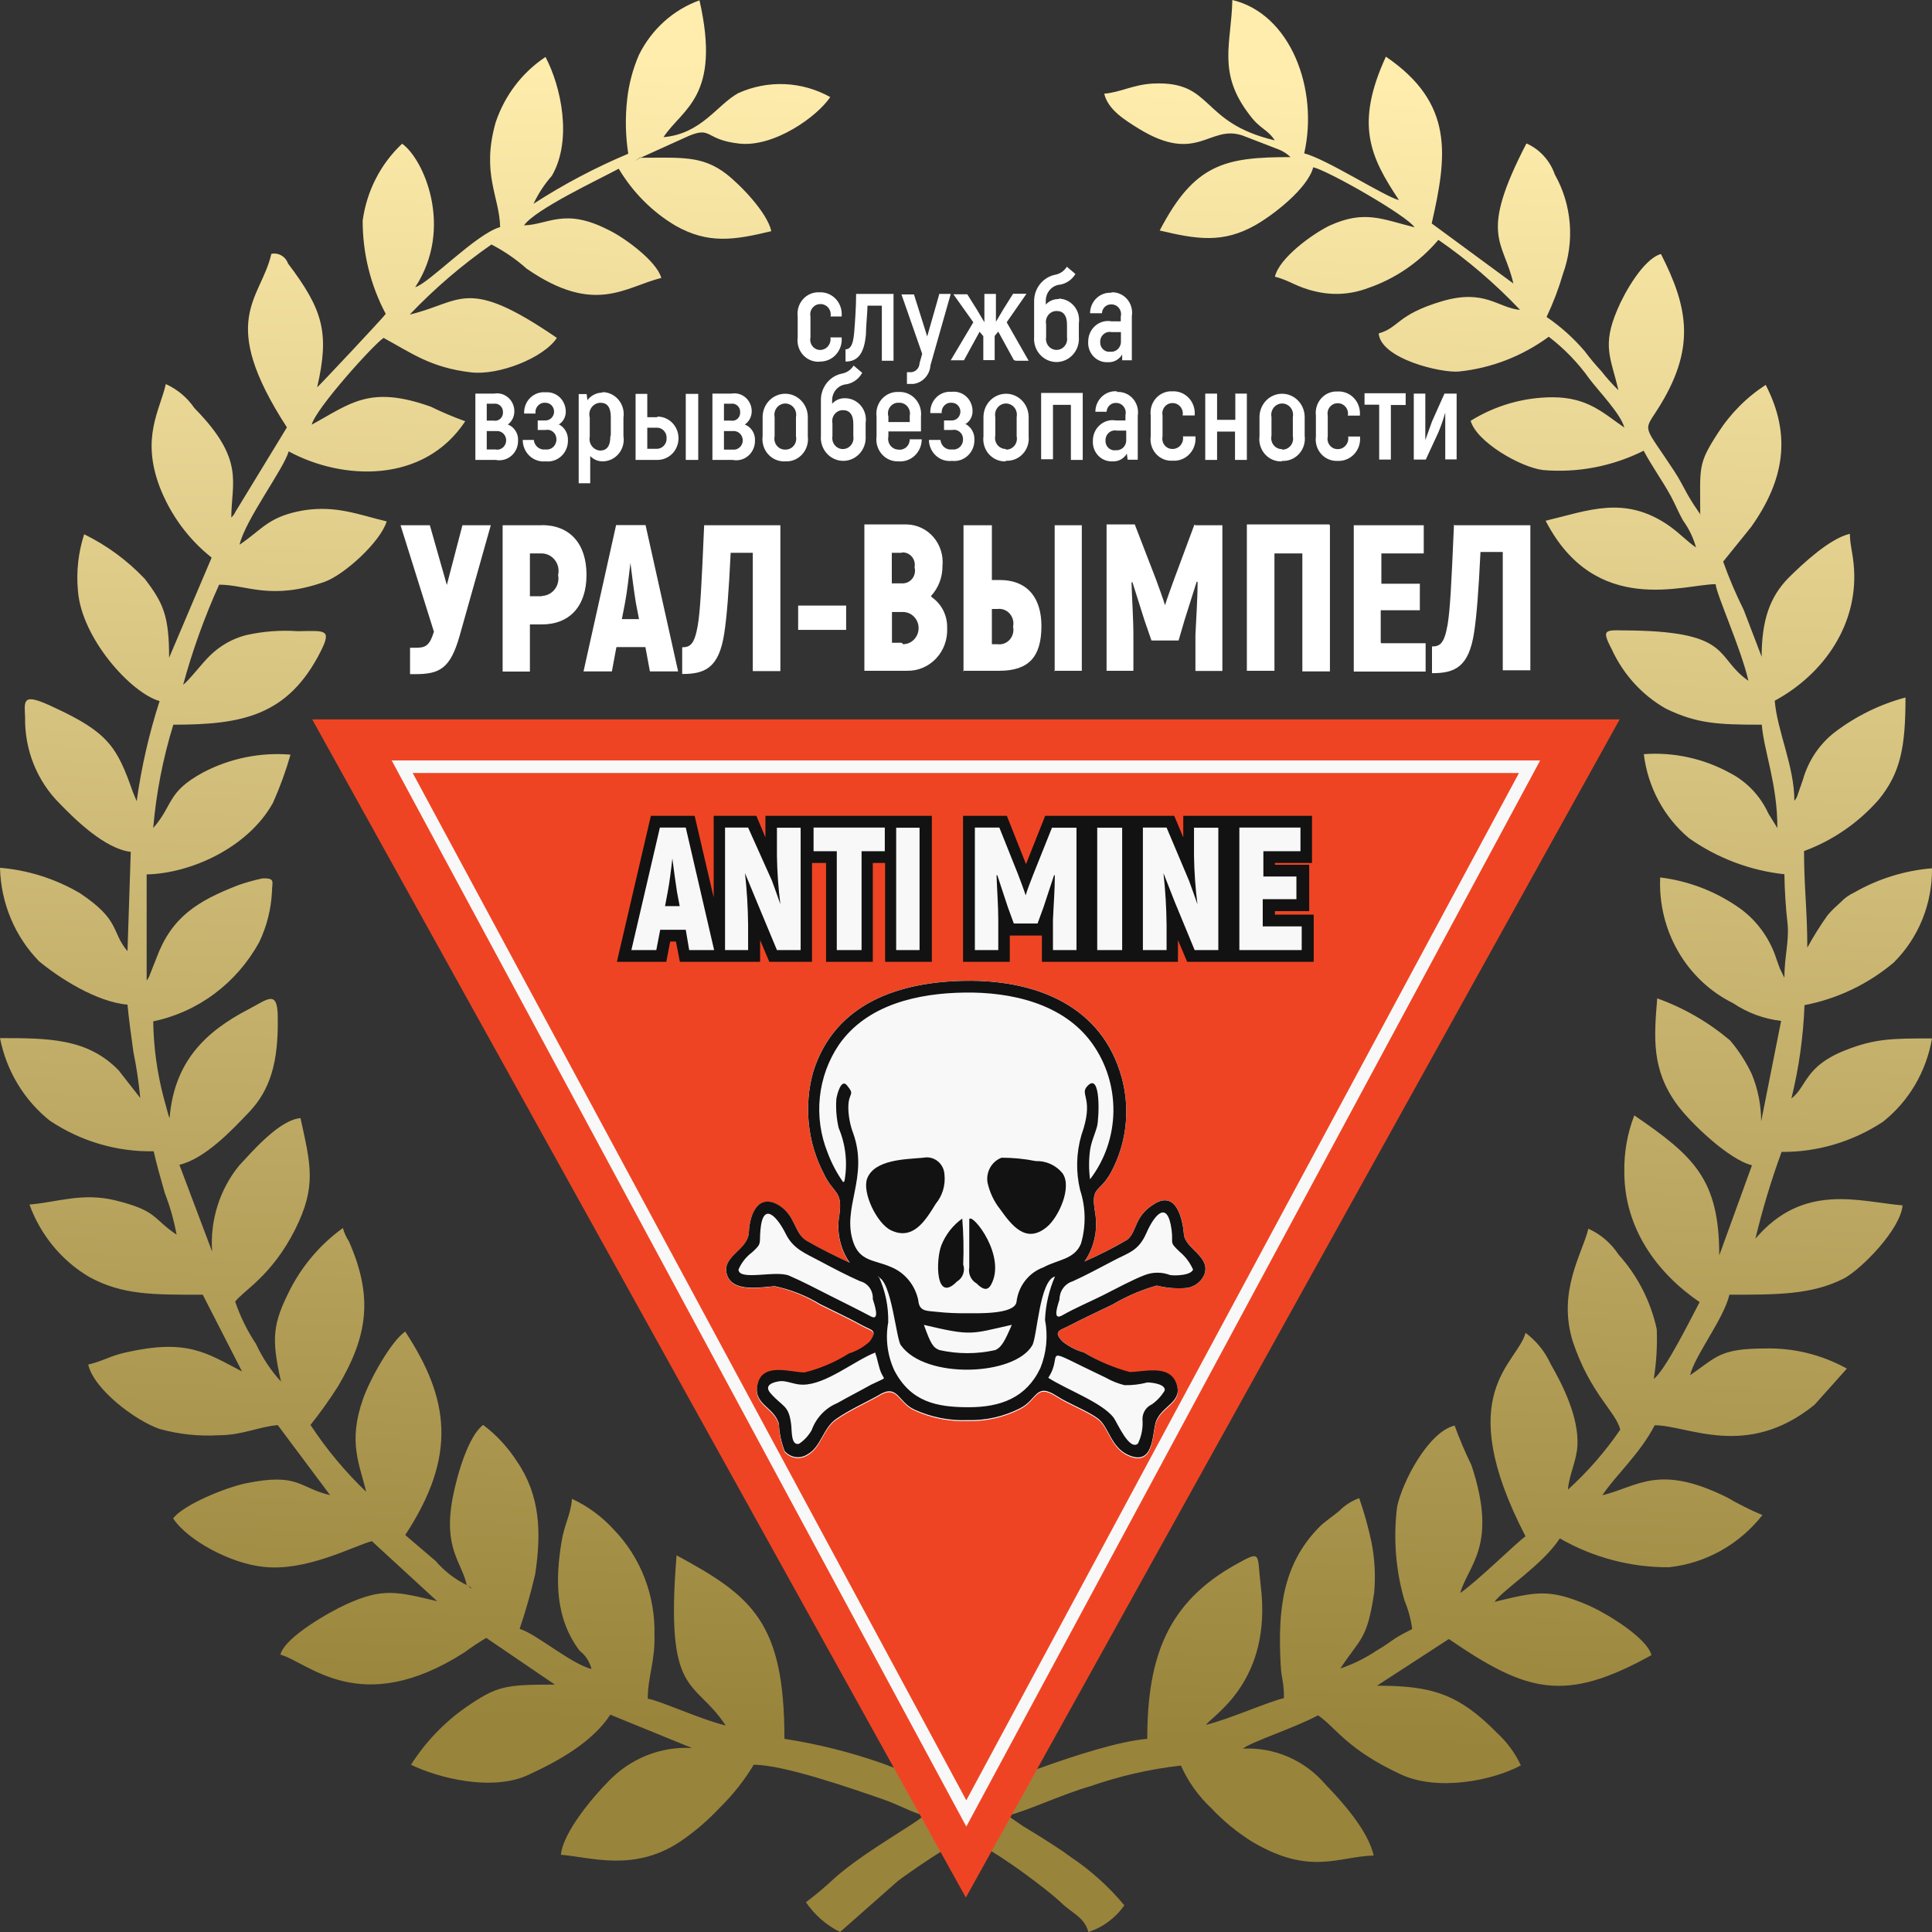 <?xml version="1.0" encoding="UTF-8"?> <svg xmlns="http://www.w3.org/2000/svg" width="100" height="100" viewBox="0 0 100 100" fill="none"><rect x="0" y="0" width="100" height="100" fill="#333333" stroke="none"/><path fill-rule="evenodd" clip-rule="evenodd" d="M24.395 82.195L24.201 82.045L24.371 82.22L24.395 82.195ZM33.156 8.132L32.833 8.349L33.164 8.149L33.156 8.132ZM9.14 63.906C7.89 63.073 8.172 62.673 5.97 62.131C4.267 61.715 2.985 62.223 1.525 62.348C2.102 63.933 3.198 65.259 4.622 66.097C6.349 67.039 7.93 67.014 10.495 67.014L12.528 70.988C10.649 70.005 9.681 69.288 6.494 70.005C5.631 70.205 5.34 70.447 4.566 70.63C4.856 71.905 6.986 73.521 8.261 73.963C9.262 74.24 10.3 74.35 11.334 74.288C12.528 74.288 13.391 73.846 14.376 73.763L17.086 77.387C15.473 77.012 15.473 76.221 12.754 76.77C11.625 77.004 9.455 77.912 8.963 78.595C9.705 79.728 11.939 80.92 13.601 81.095C15.844 81.37 18.337 80.003 19.248 79.77L22.628 82.878C20.579 82.395 19.829 82.161 17.893 83.053C17.126 83.403 14.747 84.719 14.513 85.644C15.957 86.036 18.651 88.977 24.04 85.527C24.404 85.257 24.78 85.007 25.169 84.778L28.719 87.194C26.129 87.194 25.734 87.26 24.113 88.369C22.986 89.158 22.021 90.169 21.273 91.343C22.693 92.035 25.5 92.743 27.364 91.86C28.977 91.118 30.671 90.152 31.591 88.752L35.818 90.477C35.01 90.431 34.203 90.565 33.45 90.87C32.697 91.175 32.016 91.643 31.454 92.243C30.736 92.968 29.146 94.817 29.033 96.001C30.647 96.142 32.865 96.909 35.261 95.284C35.992 94.78 36.668 94.196 37.278 93.543C37.944 92.889 38.527 92.15 39.012 91.343C40.569 91.343 44.054 92.56 45.716 93.135C46.466 93.393 47.128 93.776 47.806 93.968C47.572 94.293 44.716 95.851 43.199 97.209C42.727 97.653 42.232 98.071 41.715 98.459C42.166 99.12 42.775 99.651 43.482 100L46.474 97.359C47.015 96.951 49.443 95.251 49.927 95.218C50.734 95.168 54.114 97.717 54.937 98.492C55.502 99.042 56.131 99.234 56.333 100C57.083 99.762 57.738 99.276 58.196 98.617C57.39 97.652 56.456 96.81 55.421 96.117C54.824 95.676 54.388 95.417 53.807 95.043L52.96 94.526L52.154 93.976C53.186 93.726 55.034 92.851 56.421 92.46C57.947 91.927 59.524 91.566 61.124 91.385C61.497 92.219 62.03 92.967 62.689 93.584C63.332 94.269 64.058 94.863 64.851 95.351C67.828 97.1 69.296 96.084 71.103 96.042C70.813 94.759 69.49 93.276 68.611 92.368C68.079 91.746 67.419 91.256 66.678 90.934C65.938 90.613 65.137 90.468 64.335 90.51C64.698 90.185 67.07 89.41 68.223 88.785C69.151 89.418 69.683 90.527 72.507 91.843C74.419 92.734 77.275 92.16 78.719 91.376C78.424 90.743 78.01 90.176 77.501 89.71C75.492 87.66 74.088 87.252 71.273 87.252L74.992 84.836C79.025 87.594 80.977 88.169 85.479 85.669C85.237 84.736 83.01 83.419 82.123 83.053C80.147 82.22 79.501 82.395 77.355 82.911C77.831 82.253 79.848 80.995 80.735 79.628C82.462 80.618 84.407 81.132 86.382 81.12C87.322 81.021 88.233 80.732 89.063 80.268C89.894 79.805 90.627 79.177 91.223 78.42C90.593 78.157 89.981 77.851 89.391 77.504C85.834 75.746 84.785 76.945 82.938 77.395C83.623 76.354 84.866 75.279 85.648 73.771C87.367 73.771 90.4 75.562 93.917 72.713L95.595 70.838C94.296 70.12 92.84 69.761 91.368 69.797C88.996 69.797 88.851 70.247 87.48 71.18C87.713 70.172 89.238 68.239 89.512 67.014C92.013 67.014 93.78 67.014 95.426 66.181C96.345 65.697 98.378 63.623 98.475 62.39C96.224 62.198 93.352 61.19 90.86 64.114C91.225 62.591 91.677 61.091 92.215 59.623C94.072 59.637 95.892 59.096 97.459 58.065C98.799 57.006 99.706 55.466 100 53.749C97.975 53.749 97.055 53.749 95.522 54.358C93.393 55.191 93.53 56.249 92.723 56.857C93.112 55.275 93.339 53.656 93.401 52.025C95.093 51.702 96.68 50.946 98.015 49.825C98.651 49.194 99.156 48.436 99.497 47.596C99.838 46.756 100.009 45.853 100 44.943C98.583 45.058 97.208 45.487 95.966 46.201C95.706 46.32 95.47 46.489 95.272 46.701L94.917 47.026L94.748 47.2L94.587 47.384C94.208 47.917 93.861 48.474 93.546 49.05C93.546 47.151 93.376 45.926 93.376 44.051C94.85 43.51 96.171 42.603 97.225 41.41C98.386 40.002 98.628 38.635 98.628 36.102C97.311 36.454 96.071 37.062 94.974 37.894C94.18 38.507 93.599 39.369 93.32 40.352L93.054 41.118C93.02 41.242 92.96 41.356 92.876 41.451C92.876 39.652 91.989 37.852 91.86 36.269C94.417 34.886 96.257 32.253 95.942 29.178C95.869 28.462 95.764 28.254 95.748 27.629C94.7 27.879 93.328 29.162 92.57 29.912C91.61 30.895 91.182 32.095 91.182 34.019C91.179 33.988 91.171 33.957 91.158 33.928L90.255 31.57C89.851 30.76 89.495 29.925 89.19 29.07L90.642 27.27C92.32 24.904 92.763 22.571 91.392 19.922C90.403 20.562 89.558 21.415 88.915 22.421C87.859 24.046 88.004 24.171 88.004 26.671C88.003 26.64 87.996 26.611 87.984 26.584C87.971 26.556 87.953 26.532 87.931 26.512L87.657 26.104C87.528 25.904 87.455 25.779 87.334 25.571C87.076 25.104 86.931 24.796 86.649 24.371C85.084 21.98 85.035 22.371 85.769 21.23C87.81 18.055 87.383 15.922 85.971 13.148C85.067 13.398 84.075 15.156 83.712 16.031C82.905 17.914 83.381 18.53 83.769 20.197C83.451 19.888 83.154 19.557 82.881 19.205C82.578 18.881 82.292 18.538 82.026 18.18C81.447 17.5 80.782 16.903 80.05 16.406C80.391 15.689 80.674 14.945 80.897 14.181C81.201 13.344 81.321 12.448 81.249 11.558C81.176 10.667 80.913 9.804 80.477 9.032C80.353 8.674 80.158 8.346 79.905 8.07C79.653 7.793 79.348 7.573 79.009 7.424C76.508 12.248 77.823 12.423 78.331 14.673L74.104 11.565C74.911 8.04 75.266 5.341 71.733 2.933C70.119 6.449 70.926 8.124 72.41 10.357C71.676 10.182 68.619 8.207 67.505 7.94C68.264 4.608 66.796 0.717 63.786 0C63.738 2.266 62.98 3.766 64.698 5.974C65.222 6.682 65.602 6.682 65.981 7.265C62.068 6.341 62.851 4.183 59.696 4.324C58.656 4.374 57.994 4.783 57.155 4.849C57.349 5.682 58.228 6.216 58.938 6.657C61.987 8.532 62.593 6.424 64.319 7.016L66.174 7.732C66.406 7.82 66.617 7.956 66.796 8.132C63.415 8.132 61.826 8.465 60.027 11.931C61.955 12.39 63.302 12.606 64.988 11.648C65.948 11.098 67.691 9.74 67.973 8.657C68.78 8.849 72.814 11.156 73.217 11.765C71.555 11.356 70.635 10.848 68.812 11.681C67.925 12.115 66.215 13.348 65.989 14.323C66.747 14.506 67.118 14.873 68.11 15.089C69.003 15.3 69.936 15.239 70.797 14.914C72.21 14.434 73.472 13.571 74.451 12.415C75.978 13.469 77.394 14.683 78.678 16.039C77.525 15.939 76.871 14.939 74.645 15.589C72.273 16.297 72.434 16.956 71.361 17.256C71.466 18.572 74.588 19.313 75.508 19.23C77.185 19.059 78.789 18.439 80.163 17.43C80.974 18.048 81.689 18.79 82.284 19.63C82.752 20.247 83.898 21.438 84.075 22.13C82.986 21.388 82.195 20.563 80.356 20.563C78.864 20.566 77.4 20.986 76.121 21.78C76.419 22.863 78.678 24.179 79.864 24.329C81.657 24.485 83.457 24.14 85.076 23.329C85.519 24.163 86.027 24.846 86.487 25.687C86.737 26.154 86.874 26.521 87.117 26.945C87.42 27.363 87.647 27.835 87.786 28.337C87.278 27.987 86.979 27.629 86.366 27.195C84.075 25.621 82.212 26.429 80.001 26.954C82.583 31.953 87.173 30.237 88.802 30.237C88.843 30.778 90.117 33.569 90.497 35.236C88.778 34.061 89.69 32.736 84.567 32.636C83.107 32.636 82.817 32.445 83.43 33.619C84.027 34.916 85.003 35.985 86.221 36.677C87.834 37.46 88.915 37.51 91.19 37.51C91.303 38.902 91.997 40.552 91.997 42.859L91.537 42.118C91.121 41.204 90.419 40.461 89.545 40.01C88.176 39.259 86.63 38.921 85.084 39.035C85.291 40.742 86.129 42.301 87.423 43.384C88.894 44.419 90.59 45.06 92.36 45.251C92.373 46.123 92.43 46.993 92.529 47.859C92.602 48.758 92.36 49.525 92.36 50.608L92.134 50.15C92.046 49.933 92.037 49.875 91.949 49.642C91.614 48.593 90.964 47.683 90.093 47.042C88.856 46.156 87.426 45.598 85.931 45.417C85.87 46.765 86.196 48.102 86.868 49.259C87.539 50.417 88.527 51.344 89.706 51.925C90.454 52.426 91.305 52.74 92.191 52.841L91.158 58.04C91.156 57.201 90.991 56.371 90.674 55.599C90.375 54.966 89.996 54.378 89.545 53.849C88.422 52.902 87.147 52.166 85.777 51.675C85.616 53.691 85.463 55.341 86.81 57.182C87.504 58.124 89.488 60.023 90.682 60.315L88.988 64.981C88.988 61.065 87.705 59.857 84.591 57.732C84.231 58.664 84.055 59.661 84.075 60.665C84.075 63.573 85.761 65.889 87.972 67.397C87.528 68.23 86.205 70.921 85.6 71.371C85.735 70.521 85.787 69.658 85.753 68.797C85.438 67.352 84.756 66.021 83.777 64.939C83.39 64.346 82.847 63.88 82.212 63.598C81.921 64.856 80.598 66.822 81.405 69.43C82.317 72.155 83.623 73.046 83.865 73.996C83.084 75.139 82.174 76.182 81.155 77.104C81.211 76.362 81.599 75.621 81.647 74.838C81.728 73.379 80.913 71.73 80.259 70.597C79.966 69.955 79.519 69.402 78.961 68.989C78.541 70.605 75.105 72.08 78.961 79.52C78.509 79.828 76.484 81.836 75.581 82.453C75.992 81.003 77.549 80.003 76.161 75.837C75.836 75.17 75.546 74.486 75.29 73.788C73.927 74.113 72.58 76.712 72.313 77.995C72.111 79.616 72.24 81.262 72.692 82.828C72.891 83.304 73.026 83.806 73.096 84.319C72.781 84.486 72.539 84.594 72.217 84.802C71.894 85.011 71.692 85.186 71.289 85.411C70.695 85.812 70.052 86.132 69.377 86.361C70.426 84.761 70.756 84.911 71.127 82.436C71.204 81.567 71.158 80.692 70.99 79.837C70.826 79.059 70.613 78.294 70.353 77.545C69.962 77.684 69.606 77.912 69.312 78.212C69.006 78.47 68.506 78.803 68.28 79.045C66.352 81.011 66.142 83.386 66.287 86.169C66.328 86.952 66.457 87.002 66.457 87.894C65.602 88.094 63.673 88.969 62.423 89.277C62.794 88.76 65.86 87.019 65.255 82.07C65.053 80.403 65.335 80.212 63.948 80.987C60.503 82.919 59.382 85.652 59.382 90.002C56.462 90.252 50.363 92.901 50.056 92.918L45.611 91.251C43.98 90.683 42.304 90.265 40.602 90.002C40.602 83.961 38.932 82.62 35.019 80.503C34.414 87.935 35.939 86.844 37.56 89.31C36.294 89.01 34.019 87.969 33.527 87.927C33.527 86.819 33.914 85.952 33.874 84.644C33.902 83.632 33.73 82.624 33.368 81.683C33.006 80.742 32.461 79.886 31.768 79.17C31.156 78.498 30.421 77.957 29.606 77.579C29.542 78.412 29.227 78.837 29.066 79.795C28.735 81.795 28.743 83.794 30.01 85.452C30.31 85.682 30.523 86.012 30.615 86.386C29.574 86.136 27.71 84.536 26.896 84.311C27.211 83.381 27.48 82.436 27.702 81.478C28.025 79.345 27.969 77.412 26.759 75.646C26.289 74.912 25.696 74.272 25.008 73.754C24.258 74.313 23.677 76.254 23.435 77.504C22.927 80.153 23.895 80.837 24.161 82.045C23.547 81.744 22.998 81.319 22.547 80.795L20.974 79.453C23.677 75.337 23.257 72.405 20.974 68.922C20.232 69.43 19.135 71.421 18.796 72.396C17.99 74.663 18.627 75.804 18.95 77.212C17.866 76.176 16.9 75.016 16.07 73.754C16.581 73.116 17.058 72.448 17.497 71.755C19.055 69.122 19.313 67.114 18.062 64.256C17.922 64.044 17.816 63.811 17.748 63.564C16.627 64.37 15.705 65.434 15.053 66.672C14.117 68.505 14.029 69.23 14.545 71.513C14.017 70.933 13.579 70.273 13.246 69.555C12.796 68.88 12.435 68.146 12.173 67.372C12.56 66.831 14.069 66.047 15.279 63.631C16.392 61.406 16.086 60.298 15.553 57.874C14.456 57.965 13.053 59.607 12.375 60.332C11.367 61.571 10.867 63.167 10.979 64.781L9.285 60.29C10.616 59.973 12.012 58.49 12.883 57.574C13.988 56.416 14.416 54.974 14.376 52.666C14.376 51.191 13.851 51.725 12.891 52.225C10.624 53.399 9.019 54.949 8.777 57.874C8.765 57.833 8.749 57.794 8.729 57.757L8.47 56.807C8.132 55.522 7.95 54.198 7.93 52.866C9.072 52.629 10.152 52.142 11.097 51.438C12.042 50.734 12.83 49.829 13.408 48.783C13.806 47.961 14.034 47.061 14.077 46.142C14.077 45.659 14.279 45.434 13.577 45.467C13.162 45.556 12.752 45.67 12.351 45.809C10.197 46.642 8.882 47.475 8.099 49.583L7.769 50.417C7.733 50.539 7.673 50.653 7.591 50.75V45.259C9.89 45.209 12.843 43.868 14.126 41.56C14.488 40.751 14.793 39.915 15.037 39.06C13.478 38.931 11.915 39.248 10.52 39.977C8.616 41.01 8.995 41.643 7.93 42.859C8.086 41.042 8.435 39.249 8.971 37.51C12.528 37.51 14.908 37.06 16.602 33.711C17.191 32.536 16.812 32.653 15.408 32.67C14.508 32.608 13.603 32.678 12.722 32.878C12.029 33.059 11.393 33.42 10.874 33.928C10.439 34.344 9.81 35.194 9.479 35.444C9.963 33.667 10.587 31.934 11.342 30.262C12.77 30.262 14.012 31.095 16.788 30.12C17.828 29.753 19.7 28.037 20.014 26.987C18.57 26.646 17.425 26.154 15.731 26.412C13.9 26.729 13.625 27.362 12.399 28.195C12.69 26.912 14.706 24.246 14.94 23.363C17.756 24.887 21.951 25.029 24.08 21.805C23.471 21.585 22.873 21.331 22.289 21.047C19.127 19.922 18.143 20.888 16.134 21.98C16.344 21.146 19.313 17.855 19.853 17.489C21.305 18.272 22.273 19.022 24.371 19.272C25.807 19.447 28.138 18.53 28.824 17.489C24.113 14.264 23.919 15.639 21.208 16.281C22.496 14.929 23.912 13.715 25.436 12.656C26.092 12.992 26.704 13.412 27.259 13.906C30.808 16.356 32.373 14.831 34.229 14.389C33.995 13.506 32.26 12.256 31.47 11.89C29.219 10.74 28.38 11.631 27.122 11.665C27.71 10.832 30.929 9.323 32.026 8.732C32.751 9.953 33.761 10.967 34.963 11.681C36.657 12.64 37.996 12.431 39.924 11.965C39.706 10.99 38.311 9.557 37.585 8.998C36.342 8.04 35.237 8.165 33.156 8.165L35.657 7.032C36.867 6.532 36.463 7.232 38.262 7.432C40.061 7.632 42.296 6.041 42.973 5.024C42.246 4.619 41.438 4.39 40.612 4.355C39.786 4.321 38.963 4.481 38.206 4.824C37.109 5.432 36.302 6.932 34.342 7.099C35.318 5.616 37.343 5.016 36.205 0.017C34.85 0.506 33.73 1.514 33.075 2.833C32.757 3.565 32.55 4.344 32.462 5.141C32.356 6.078 32.375 7.025 32.518 7.957C30.814 8.673 29.173 9.54 27.614 10.548C27.863 10.021 28.183 9.532 28.566 9.098C29.639 7.24 29.041 4.474 28.235 2.95C27.029 3.748 26.12 4.943 25.653 6.341C24.903 8.998 25.855 10.165 25.887 11.756C24.653 12.09 22.201 14.673 21.491 14.864C23.516 11.781 21.91 8.199 20.813 7.44C19.704 8.478 18.982 9.884 18.772 11.415C18.768 13.104 19.179 14.767 19.966 16.247C19.837 16.439 16.529 19.963 16.416 20.047C17.062 17.239 16.731 16.047 14.908 13.639C14.846 13.463 14.725 13.316 14.566 13.224C14.408 13.132 14.223 13.102 14.045 13.139C13.504 15.514 11.213 16.514 14.851 22.121L12.189 26.487C12.138 26.602 12.063 26.704 11.972 26.787C11.972 24.979 12.706 23.804 10.068 21.13C9.694 20.58 9.18 20.148 8.583 19.88C8.277 21.238 7.293 22.638 8.269 25.212C8.831 26.656 9.759 27.916 10.955 28.862L8.753 34.044C8.753 31.878 8.454 31.22 7.502 29.97C6.596 29.011 5.53 28.226 4.356 27.654C4.052 28.595 3.942 29.591 4.034 30.578C4.219 33.036 6.784 35.877 8.261 36.286C7.716 37.973 7.319 39.707 7.075 41.468L6.873 40.985C6.066 38.669 5.59 37.91 2.84 36.636C1.113 35.802 1.267 36.252 1.299 37.127C1.284 37.959 1.435 38.785 1.743 39.553C2.051 40.322 2.51 41.016 3.09 41.593C3.896 42.426 5.429 43.934 6.768 44.093L6.599 49.233C5.744 48.225 6.26 47.642 4.13 46.226C2.862 45.484 1.453 45.037 0 44.917C0.044 46.741 0.77 48.476 2.025 49.758C3.033 50.592 4.969 51.858 6.599 52C6.655 52.65 6.817 53.824 6.905 54.449C7.066 55.236 7.184 56.032 7.26 56.832L6.139 55.399C4.526 53.733 2.477 53.733 0 53.733C0.335 55.432 1.251 56.949 2.581 58.007C4.18 59.075 6.051 59.626 7.954 59.59C8.132 60.365 8.301 60.948 8.535 61.765C8.803 62.456 9.006 63.174 9.14 63.906Z" fill="url(#paint0_linear_40_1722)"></path><path fill-rule="evenodd" clip-rule="evenodd" d="M16.159 37.235H83.834L49.992 98.217L16.159 37.235Z" fill="#EF4423"></path><path fill-rule="evenodd" clip-rule="evenodd" d="M23.935 27.187L23.128 30.278L22.249 27.187H20.732L22.459 32.695C22.241 33.411 22.031 33.528 21.539 33.528H21.224V34.894H21.483C22.757 34.894 23.306 34.611 23.79 32.911L25.403 27.187H23.935ZM28.057 27.187H26.016V34.761H27.428V32.32H28.041C29.493 32.32 30.357 31.37 30.357 29.753C30.357 28.137 29.493 27.179 28.041 27.179L28.057 27.187ZM28.057 30.862H27.428V28.645H28.017C28.151 28.643 28.284 28.672 28.405 28.731C28.526 28.789 28.633 28.876 28.717 28.983C28.801 29.091 28.86 29.217 28.89 29.352C28.919 29.487 28.919 29.627 28.888 29.762C28.913 29.893 28.91 30.028 28.878 30.157C28.847 30.287 28.788 30.407 28.707 30.511C28.625 30.614 28.523 30.698 28.406 30.755C28.29 30.813 28.162 30.844 28.033 30.845L28.057 30.862ZM33.64 34.753L33.406 33.494H31.905L31.671 34.753H30.203L31.889 27.179H33.414L35.1 34.753H33.624H33.64ZM32.188 32.045H33.075L32.914 31.212C32.825 30.67 32.704 29.753 32.631 29.137C32.559 29.753 32.454 30.67 32.349 31.212L32.188 32.045ZM36.447 27.187C36.31 30.37 36.245 31.611 36.116 32.378C35.947 33.344 35.729 33.503 35.31 33.503V34.886C36.471 34.886 37.214 34.594 37.488 32.778C37.617 31.945 37.722 30.645 37.819 28.612H38.964V34.736H40.392V27.187H36.447ZM41.287 32.603H43.796V31.345H41.312V32.603H41.287ZM48.193 30.845C48.577 30.427 48.788 29.871 48.782 29.295C48.809 29.026 48.781 28.753 48.7 28.495C48.62 28.238 48.488 28 48.313 27.798C48.138 27.595 47.925 27.433 47.686 27.321C47.447 27.208 47.189 27.149 46.926 27.145H44.74V34.719H46.959C47.237 34.724 47.514 34.67 47.772 34.56C48.029 34.45 48.262 34.286 48.456 34.079C48.649 33.872 48.8 33.626 48.897 33.356C48.995 33.086 49.038 32.799 49.024 32.511C49.034 32.194 48.965 31.88 48.824 31.598C48.683 31.317 48.474 31.077 48.217 30.903L48.193 30.845ZM46.676 28.595C46.772 28.587 46.869 28.602 46.959 28.639C47.048 28.675 47.128 28.733 47.193 28.808C47.257 28.882 47.303 28.971 47.328 29.067C47.354 29.163 47.357 29.264 47.338 29.362C47.364 29.459 47.368 29.562 47.349 29.661C47.331 29.761 47.29 29.854 47.231 29.935C47.171 30.016 47.095 30.081 47.007 30.126C46.919 30.171 46.823 30.195 46.725 30.195H46.16V28.612H46.668L46.676 28.595ZM46.676 33.27H46.168V31.678H46.741C46.955 31.678 47.16 31.766 47.311 31.922C47.462 32.078 47.547 32.29 47.547 32.511C47.547 32.732 47.462 32.944 47.311 33.1C47.16 33.257 46.955 33.344 46.741 33.344L46.676 33.27ZM49.839 34.719H51.726C53.251 34.719 53.904 33.994 53.904 32.403C53.904 31.02 53.251 30.02 51.726 30.02H51.339V27.187H49.871V34.761L49.839 34.719ZM54.566 34.719H55.994V27.187H54.59V34.761L54.566 34.719ZM51.339 33.311V31.52H51.629C51.746 31.505 51.864 31.519 51.975 31.561C52.085 31.604 52.184 31.672 52.263 31.762C52.342 31.852 52.399 31.96 52.429 32.077C52.459 32.195 52.462 32.318 52.436 32.436C52.462 32.554 52.46 32.677 52.429 32.794C52.399 32.911 52.342 33.019 52.263 33.108C52.184 33.198 52.084 33.266 51.974 33.307C51.864 33.348 51.746 33.361 51.629 33.344H51.339V33.311ZM61.826 27.145L60.761 30.012C60.624 30.387 60.382 31.053 60.301 31.328C60.221 31.045 59.979 30.387 59.842 30.012L58.736 27.145H57.276V34.719H58.664V32.895C58.664 31.978 58.591 31.053 58.567 30.137H58.615L59.245 32.128L59.6 33.153H61.003L61.31 32.103L61.939 30.112H61.987C61.987 31.028 61.915 31.953 61.875 32.87V34.728H63.27V27.187H61.858L61.826 27.145ZM68.796 27.145H64.537V34.719H65.965V28.645H67.409V34.753H68.837V27.187L68.796 27.145ZM71.466 33.253V31.586H73.491V30.212H71.499V28.645H73.693V27.187H70.071V34.761H73.79V33.294H71.499L71.466 33.253ZM75.258 27.145C75.121 30.328 75.056 31.57 74.927 32.336C74.758 33.303 74.54 33.461 74.12 33.461V34.844C75.282 34.844 76.024 34.553 76.299 32.736C76.428 31.903 76.532 30.603 76.629 28.57H77.783V34.694H79.211V27.187H75.29L75.258 27.145Z" fill="white"></path><path fill-rule="evenodd" clip-rule="evenodd" d="M42.433 18.714C42.59 18.718 42.745 18.688 42.889 18.625C43.034 18.563 43.164 18.47 43.27 18.351C43.377 18.233 43.458 18.093 43.509 17.94C43.559 17.787 43.578 17.625 43.563 17.464H42.982C42.995 17.545 42.99 17.628 42.969 17.708C42.947 17.787 42.908 17.86 42.856 17.923C42.804 17.985 42.739 18.034 42.665 18.067C42.592 18.1 42.513 18.116 42.433 18.114C42.358 18.111 42.283 18.091 42.216 18.055C42.149 18.019 42.09 17.968 42.044 17.906C41.998 17.844 41.965 17.772 41.949 17.696C41.932 17.619 41.933 17.54 41.949 17.464V16.381C41.934 16.303 41.935 16.223 41.953 16.145C41.972 16.068 42.006 15.996 42.055 15.935C42.104 15.873 42.165 15.824 42.235 15.79C42.304 15.756 42.38 15.739 42.457 15.739C42.536 15.736 42.614 15.752 42.686 15.785C42.758 15.818 42.822 15.866 42.873 15.928C42.924 15.99 42.961 16.062 42.981 16.141C43.001 16.219 43.004 16.301 42.99 16.381H43.563C43.579 16.217 43.561 16.052 43.51 15.897C43.459 15.741 43.375 15.599 43.266 15.48C43.156 15.361 43.023 15.269 42.874 15.208C42.727 15.148 42.568 15.122 42.409 15.131C42.252 15.122 42.095 15.149 41.949 15.21C41.803 15.271 41.672 15.365 41.565 15.484C41.458 15.604 41.377 15.746 41.33 15.901C41.282 16.056 41.267 16.22 41.288 16.381V17.464C41.266 17.626 41.279 17.791 41.327 17.947C41.374 18.102 41.454 18.246 41.561 18.366C41.668 18.486 41.8 18.581 41.947 18.642C42.093 18.704 42.251 18.731 42.409 18.722L42.433 18.714ZM43.772 18.714C44.426 18.714 44.74 18.255 44.821 17.297C44.821 16.897 44.894 16.222 44.902 15.822H45.644V18.672H46.249V15.214H44.313C44.313 15.881 44.256 16.672 44.216 17.164C44.176 17.655 44.095 18.08 43.764 18.08V18.689L43.772 18.714ZM48.613 15.239L47.992 17.414L47.306 15.239H46.66L47.733 18.314L47.596 18.797C47.593 18.914 47.548 19.026 47.471 19.112C47.394 19.198 47.289 19.252 47.177 19.264H46.943V19.872H47.273C47.507 19.843 47.724 19.731 47.886 19.554C48.048 19.378 48.146 19.148 48.161 18.905L49.21 15.214H48.596L48.613 15.239ZM52.582 18.672H53.243L52.106 16.681L53.13 15.206H52.436L51.944 15.989L51.549 16.656V15.214H50.952V16.681L50.557 16.014L50.065 15.231H49.347L50.379 16.681L49.21 18.647H49.895L50.702 17.172L50.896 17.397V18.639H51.484V17.389L51.67 17.164L52.477 18.639L52.582 18.672ZM54.808 15.481C54.682 15.475 54.556 15.497 54.439 15.546C54.322 15.595 54.217 15.669 54.13 15.764V15.564C54.13 15.353 54.207 15.149 54.346 14.995C54.486 14.84 54.677 14.746 54.881 14.731C55.041 14.701 55.194 14.637 55.329 14.542C55.464 14.447 55.578 14.324 55.663 14.181L55.22 13.806C55.151 13.916 55.061 14.01 54.956 14.082C54.85 14.153 54.731 14.201 54.606 14.223C54.296 14.287 54.017 14.463 53.819 14.719C53.621 14.975 53.517 15.295 53.526 15.623V17.439C53.512 17.604 53.532 17.771 53.584 17.928C53.636 18.085 53.719 18.229 53.828 18.351C53.937 18.473 54.069 18.571 54.216 18.637C54.364 18.704 54.522 18.739 54.683 18.739C54.844 18.739 55.003 18.704 55.15 18.637C55.297 18.571 55.429 18.473 55.538 18.351C55.647 18.229 55.73 18.085 55.782 17.928C55.834 17.771 55.854 17.604 55.841 17.439V16.739C55.865 16.582 55.856 16.422 55.816 16.269C55.775 16.116 55.703 15.974 55.604 15.852C55.505 15.731 55.382 15.632 55.244 15.564C55.105 15.495 54.954 15.459 54.8 15.456L54.808 15.481ZM55.228 17.447C55.241 17.529 55.238 17.612 55.217 17.692C55.196 17.772 55.158 17.846 55.107 17.909C55.055 17.972 54.991 18.023 54.919 18.058C54.846 18.093 54.767 18.111 54.687 18.111C54.607 18.111 54.528 18.093 54.456 18.058C54.383 18.023 54.319 17.972 54.267 17.909C54.216 17.846 54.178 17.772 54.158 17.692C54.137 17.612 54.133 17.529 54.147 17.447V16.781C54.13 16.697 54.131 16.611 54.151 16.528C54.171 16.445 54.208 16.368 54.261 16.302C54.314 16.236 54.38 16.184 54.456 16.148C54.531 16.113 54.613 16.096 54.695 16.097C55.026 16.097 55.228 16.314 55.228 16.806V17.447ZM57.551 15.156C57.408 15.142 57.264 15.159 57.128 15.206C56.992 15.253 56.867 15.328 56.76 15.428C56.654 15.527 56.569 15.649 56.511 15.784C56.452 15.919 56.422 16.066 56.422 16.214H57.035C57.038 16.15 57.053 16.087 57.08 16.029C57.107 15.971 57.145 15.919 57.191 15.876C57.238 15.834 57.292 15.801 57.351 15.78C57.41 15.76 57.473 15.751 57.535 15.756C57.61 15.756 57.684 15.774 57.751 15.808C57.818 15.842 57.877 15.891 57.922 15.952C57.968 16.014 58 16.084 58.016 16.16C58.031 16.236 58.029 16.314 58.011 16.389V16.631H57.527C57.378 16.604 57.226 16.611 57.08 16.652C56.934 16.693 56.799 16.766 56.685 16.867C56.57 16.969 56.478 17.095 56.416 17.237C56.354 17.379 56.322 17.533 56.325 17.689C56.316 17.83 56.337 17.971 56.386 18.104C56.434 18.236 56.51 18.356 56.606 18.456C56.703 18.556 56.82 18.634 56.948 18.684C57.076 18.734 57.213 18.756 57.349 18.747C57.495 18.755 57.641 18.723 57.77 18.652C57.899 18.582 58.008 18.476 58.083 18.347V18.647H58.584V16.364C58.61 16.206 58.6 16.044 58.557 15.89C58.514 15.737 58.437 15.595 58.333 15.476C58.229 15.358 58.1 15.265 57.956 15.205C57.812 15.145 57.657 15.12 57.503 15.131L57.551 15.156ZM58.019 17.655C58.024 17.73 58.013 17.804 57.987 17.874C57.962 17.943 57.922 18.006 57.871 18.059C57.819 18.111 57.758 18.151 57.69 18.176C57.622 18.202 57.55 18.212 57.478 18.205C57.41 18.215 57.341 18.209 57.275 18.189C57.21 18.168 57.149 18.132 57.099 18.084C57.048 18.037 57.008 17.978 56.981 17.913C56.955 17.847 56.943 17.776 56.946 17.706C56.943 17.629 56.957 17.552 56.987 17.482C57.017 17.412 57.062 17.349 57.119 17.3C57.176 17.25 57.243 17.214 57.315 17.195C57.387 17.176 57.462 17.174 57.535 17.189H58.019V17.655ZM26.275 21.98C26.378 21.906 26.464 21.808 26.524 21.693C26.584 21.579 26.618 21.452 26.622 21.322C26.627 21.184 26.603 21.048 26.551 20.921C26.498 20.795 26.42 20.682 26.32 20.591C26.22 20.5 26.102 20.433 25.974 20.395C25.847 20.357 25.712 20.349 25.581 20.372H24.605V23.805H25.654C25.796 23.834 25.943 23.831 26.084 23.794C26.225 23.758 26.356 23.689 26.467 23.593C26.579 23.497 26.668 23.376 26.728 23.24C26.788 23.103 26.818 22.955 26.815 22.805C26.826 22.625 26.779 22.447 26.683 22.297C26.587 22.146 26.447 22.032 26.283 21.971L26.275 21.98ZM25.194 20.897H25.557C25.617 20.887 25.678 20.891 25.736 20.908C25.794 20.926 25.848 20.956 25.894 20.997C25.939 21.039 25.975 21.09 25.999 21.148C26.023 21.205 26.035 21.267 26.033 21.33C26.038 21.394 26.028 21.457 26.005 21.517C25.982 21.576 25.946 21.629 25.9 21.672C25.854 21.715 25.799 21.746 25.74 21.763C25.68 21.78 25.618 21.783 25.557 21.771H25.194V20.897ZM25.67 23.263H25.194V22.313H25.67C25.736 22.304 25.803 22.31 25.867 22.33C25.931 22.35 25.989 22.383 26.04 22.429C26.09 22.474 26.13 22.53 26.157 22.593C26.185 22.655 26.199 22.723 26.199 22.792C26.199 22.861 26.185 22.929 26.157 22.992C26.13 23.054 26.09 23.11 26.04 23.156C25.989 23.201 25.931 23.235 25.867 23.255C25.803 23.275 25.736 23.28 25.67 23.271V23.263ZM28.897 21.988C29.018 21.92 29.118 21.819 29.186 21.695C29.255 21.571 29.289 21.43 29.284 21.288C29.282 21.151 29.253 21.016 29.198 20.891C29.144 20.765 29.065 20.653 28.967 20.561C28.868 20.469 28.753 20.398 28.627 20.355C28.501 20.31 28.368 20.294 28.235 20.305C28.09 20.292 27.944 20.311 27.807 20.361C27.67 20.411 27.545 20.491 27.44 20.595C27.335 20.699 27.253 20.825 27.2 20.965C27.146 21.105 27.122 21.255 27.13 21.405H27.719C27.709 21.331 27.715 21.256 27.737 21.186C27.759 21.115 27.796 21.05 27.846 20.997C27.896 20.943 27.956 20.901 28.024 20.875C28.091 20.849 28.164 20.84 28.235 20.847C28.353 20.847 28.466 20.895 28.549 20.981C28.632 21.067 28.679 21.183 28.679 21.305C28.679 21.426 28.632 21.543 28.549 21.629C28.466 21.715 28.353 21.763 28.235 21.763H27.832V22.255H28.235C28.303 22.24 28.373 22.241 28.44 22.257C28.507 22.274 28.57 22.306 28.624 22.35C28.678 22.395 28.722 22.451 28.752 22.515C28.783 22.58 28.799 22.65 28.8 22.721C28.804 22.797 28.792 22.873 28.765 22.944C28.737 23.014 28.695 23.078 28.641 23.129C28.587 23.181 28.523 23.22 28.453 23.243C28.382 23.266 28.308 23.273 28.235 23.263C28.164 23.273 28.091 23.269 28.022 23.25C27.952 23.23 27.887 23.197 27.831 23.151C27.774 23.105 27.727 23.047 27.693 22.982C27.658 22.917 27.637 22.845 27.63 22.771H27.057C27.057 22.926 27.087 23.08 27.148 23.222C27.208 23.364 27.297 23.491 27.408 23.596C27.519 23.7 27.65 23.779 27.792 23.828C27.935 23.877 28.086 23.895 28.235 23.88C28.383 23.897 28.533 23.882 28.675 23.835C28.816 23.788 28.947 23.71 29.057 23.607C29.167 23.504 29.254 23.377 29.313 23.236C29.372 23.094 29.4 22.942 29.397 22.788C29.404 22.614 29.361 22.442 29.274 22.294C29.186 22.145 29.058 22.027 28.905 21.955L28.897 21.988ZM31.155 20.322C31.01 20.326 30.867 20.363 30.738 20.431C30.608 20.498 30.494 20.595 30.405 20.713L30.365 20.397H29.953V25.013H30.55V23.605C30.634 23.692 30.733 23.761 30.842 23.809C30.952 23.856 31.069 23.88 31.188 23.88C31.347 23.881 31.505 23.846 31.65 23.777C31.794 23.708 31.923 23.608 32.026 23.482C32.129 23.357 32.204 23.209 32.246 23.05C32.288 22.892 32.296 22.725 32.269 22.563V21.622C32.294 21.461 32.286 21.297 32.245 21.14C32.204 20.983 32.131 20.837 32.031 20.712C31.931 20.586 31.806 20.485 31.665 20.413C31.524 20.341 31.369 20.302 31.212 20.297L31.155 20.322ZM31.591 22.596C31.591 23.096 31.405 23.321 31.059 23.321C30.975 23.316 30.894 23.292 30.82 23.251C30.746 23.211 30.682 23.154 30.631 23.085C30.581 23.016 30.545 22.937 30.527 22.853C30.509 22.768 30.509 22.681 30.526 22.596V21.613C30.501 21.524 30.497 21.43 30.513 21.338C30.529 21.247 30.566 21.161 30.619 21.087C30.674 21.012 30.743 20.952 30.824 20.91C30.904 20.869 30.993 20.847 31.083 20.847C31.422 20.847 31.615 21.072 31.615 21.58V22.521L31.591 22.596ZM34.011 21.596H33.503V20.388H32.898V23.805H34.035C34.323 23.805 34.599 23.686 34.803 23.476C35.006 23.266 35.12 22.981 35.12 22.684C35.12 22.387 35.006 22.102 34.803 21.891C34.599 21.681 34.323 21.563 34.035 21.563L34.011 21.596ZM35.495 20.388V23.805H36.141V20.388H35.495ZM33.963 23.23H33.503V22.138H33.963C34.033 22.132 34.104 22.142 34.17 22.166C34.237 22.19 34.298 22.229 34.349 22.279C34.4 22.33 34.44 22.391 34.467 22.458C34.493 22.526 34.506 22.599 34.503 22.671C34.508 22.746 34.497 22.821 34.472 22.891C34.446 22.961 34.407 23.024 34.355 23.077C34.304 23.13 34.243 23.171 34.175 23.197C34.107 23.223 34.035 23.235 33.963 23.23ZM38.545 21.98C38.651 21.907 38.74 21.81 38.803 21.696C38.866 21.581 38.902 21.453 38.908 21.322C38.913 21.184 38.889 21.048 38.837 20.921C38.785 20.795 38.706 20.682 38.606 20.591C38.507 20.5 38.389 20.433 38.261 20.395C38.133 20.357 37.998 20.349 37.867 20.372H36.875V23.805H37.916C38.058 23.834 38.205 23.831 38.346 23.794C38.487 23.758 38.618 23.689 38.729 23.593C38.841 23.497 38.93 23.376 38.99 23.24C39.05 23.103 39.08 22.955 39.077 22.805C39.088 22.625 39.041 22.447 38.945 22.297C38.849 22.146 38.709 22.032 38.545 21.971V21.98ZM37.464 20.897H37.835C37.895 20.887 37.956 20.891 38.014 20.908C38.072 20.926 38.126 20.956 38.172 20.997C38.217 21.039 38.253 21.09 38.277 21.148C38.301 21.205 38.313 21.267 38.311 21.33C38.316 21.394 38.306 21.457 38.283 21.517C38.26 21.576 38.224 21.629 38.178 21.672C38.132 21.715 38.078 21.746 38.018 21.763C37.958 21.78 37.896 21.783 37.835 21.771H37.472V20.897H37.464ZM37.916 23.271H37.472V22.313H37.916C37.982 22.304 38.049 22.31 38.113 22.33C38.176 22.35 38.235 22.383 38.285 22.429C38.336 22.474 38.376 22.53 38.403 22.593C38.431 22.655 38.445 22.723 38.445 22.792C38.445 22.861 38.431 22.929 38.403 22.992C38.376 23.054 38.336 23.11 38.285 23.156C38.235 23.201 38.176 23.235 38.113 23.255C38.049 23.275 37.982 23.28 37.916 23.271ZM40.642 23.88C40.806 23.89 40.97 23.862 41.123 23.799C41.275 23.736 41.412 23.639 41.524 23.515C41.636 23.39 41.72 23.242 41.769 23.08C41.819 22.919 41.834 22.748 41.812 22.58V21.588C41.812 21.268 41.689 20.96 41.469 20.734C41.25 20.507 40.953 20.38 40.642 20.38C40.332 20.38 40.035 20.507 39.815 20.734C39.596 20.96 39.473 21.268 39.473 21.588V22.58C39.451 22.747 39.465 22.917 39.515 23.078C39.564 23.239 39.647 23.387 39.758 23.511C39.869 23.635 40.005 23.733 40.156 23.796C40.308 23.86 40.471 23.888 40.634 23.88H40.642ZM40.642 23.271C40.559 23.273 40.476 23.256 40.4 23.22C40.324 23.184 40.257 23.131 40.205 23.064C40.152 22.997 40.114 22.919 40.095 22.835C40.076 22.751 40.075 22.664 40.094 22.58V21.588C40.077 21.503 40.078 21.415 40.097 21.331C40.117 21.247 40.155 21.168 40.208 21.101C40.261 21.033 40.328 20.979 40.404 20.942C40.479 20.904 40.562 20.885 40.646 20.885C40.73 20.885 40.813 20.904 40.889 20.942C40.965 20.979 41.032 21.033 41.085 21.101C41.138 21.168 41.175 21.247 41.195 21.331C41.215 21.415 41.216 21.503 41.199 21.588V22.58C41.218 22.665 41.217 22.753 41.197 22.837C41.178 22.922 41.14 23 41.086 23.067C41.032 23.134 40.964 23.187 40.887 23.223C40.81 23.258 40.727 23.275 40.642 23.271ZM43.748 20.613C43.622 20.607 43.496 20.629 43.379 20.678C43.262 20.727 43.157 20.802 43.071 20.897V20.722C43.07 20.51 43.147 20.307 43.286 20.152C43.426 19.997 43.617 19.903 43.821 19.889C43.989 19.857 44.149 19.788 44.288 19.686C44.428 19.584 44.544 19.451 44.627 19.297L44.184 18.922C44.115 19.032 44.026 19.126 43.92 19.198C43.814 19.269 43.695 19.317 43.571 19.339C43.26 19.403 42.981 19.579 42.783 19.835C42.586 20.091 42.482 20.411 42.49 20.738V22.555C42.476 22.72 42.496 22.887 42.548 23.044C42.6 23.201 42.684 23.345 42.792 23.467C42.901 23.589 43.033 23.687 43.181 23.753C43.328 23.82 43.487 23.854 43.647 23.854C43.808 23.854 43.967 23.82 44.114 23.753C44.261 23.687 44.394 23.589 44.502 23.467C44.611 23.345 44.694 23.201 44.746 23.044C44.798 22.887 44.818 22.72 44.805 22.555V21.896C44.829 21.74 44.821 21.579 44.78 21.427C44.739 21.273 44.667 21.131 44.568 21.01C44.469 20.888 44.346 20.79 44.208 20.721C44.069 20.653 43.918 20.616 43.764 20.613H43.748ZM44.168 22.58C44.181 22.661 44.178 22.745 44.157 22.824C44.136 22.904 44.098 22.978 44.047 23.041C43.995 23.105 43.931 23.155 43.859 23.19C43.786 23.225 43.707 23.243 43.627 23.243C43.547 23.243 43.468 23.225 43.396 23.19C43.323 23.155 43.259 23.105 43.207 23.041C43.156 22.978 43.118 22.904 43.098 22.824C43.077 22.745 43.073 22.661 43.087 22.58V21.913C43.07 21.83 43.071 21.743 43.091 21.66C43.111 21.578 43.148 21.5 43.201 21.435C43.254 21.369 43.32 21.317 43.395 21.281C43.471 21.245 43.553 21.228 43.635 21.23C43.966 21.23 44.168 21.447 44.168 21.938V22.58ZM47.088 22.73C47.09 22.807 47.075 22.884 47.046 22.955C47.016 23.026 46.971 23.09 46.915 23.142C46.859 23.193 46.793 23.231 46.721 23.254C46.649 23.276 46.573 23.282 46.499 23.271C46.419 23.27 46.34 23.25 46.268 23.212C46.196 23.175 46.133 23.122 46.083 23.057C46.034 22.991 45.999 22.915 45.982 22.834C45.964 22.753 45.965 22.669 45.983 22.588V22.33H47.669V21.563C47.688 21.398 47.672 21.229 47.621 21.071C47.571 20.912 47.487 20.767 47.376 20.646C47.265 20.524 47.13 20.429 46.98 20.367C46.83 20.306 46.669 20.279 46.507 20.288C46.347 20.279 46.187 20.307 46.038 20.37C45.89 20.432 45.757 20.528 45.648 20.649C45.539 20.771 45.458 20.916 45.41 21.074C45.362 21.232 45.348 21.399 45.37 21.563V22.588C45.347 22.752 45.36 22.92 45.407 23.079C45.454 23.237 45.534 23.384 45.642 23.507C45.749 23.63 45.882 23.727 46.03 23.792C46.178 23.856 46.338 23.886 46.499 23.88C46.653 23.893 46.807 23.874 46.953 23.823C47.099 23.772 47.233 23.69 47.347 23.583C47.46 23.476 47.551 23.345 47.614 23.2C47.676 23.054 47.709 22.897 47.709 22.738H47.12L47.088 22.73ZM46.539 20.847C46.622 20.843 46.703 20.86 46.779 20.894C46.854 20.929 46.92 20.98 46.973 21.046C47.026 21.111 47.064 21.187 47.084 21.27C47.104 21.352 47.105 21.438 47.088 21.521V21.846H45.983V21.555C45.957 21.469 45.953 21.377 45.969 21.289C45.986 21.201 46.024 21.118 46.079 21.048C46.134 20.978 46.204 20.923 46.285 20.888C46.365 20.853 46.453 20.839 46.539 20.847ZM49.952 21.963C50.073 21.895 50.173 21.794 50.242 21.67C50.31 21.546 50.344 21.405 50.339 21.263C50.338 21.123 50.308 20.985 50.251 20.857C50.195 20.729 50.113 20.615 50.011 20.523C49.909 20.43 49.789 20.36 49.659 20.319C49.53 20.277 49.393 20.264 49.258 20.28C49.113 20.267 48.967 20.286 48.83 20.336C48.693 20.386 48.567 20.465 48.463 20.57C48.358 20.674 48.276 20.8 48.222 20.94C48.169 21.08 48.145 21.23 48.153 21.38H48.742C48.735 21.308 48.745 21.235 48.769 21.166C48.793 21.098 48.832 21.036 48.882 20.985C48.932 20.934 48.992 20.895 49.059 20.871C49.125 20.847 49.196 20.839 49.266 20.847C49.384 20.847 49.497 20.895 49.58 20.981C49.663 21.067 49.71 21.183 49.71 21.305C49.71 21.426 49.663 21.543 49.58 21.629C49.497 21.715 49.384 21.763 49.266 21.763H48.863V22.255H49.282C49.35 22.24 49.42 22.241 49.487 22.257C49.554 22.274 49.617 22.306 49.671 22.35C49.725 22.395 49.769 22.451 49.799 22.515C49.83 22.58 49.846 22.65 49.847 22.721C49.851 22.797 49.839 22.873 49.812 22.944C49.784 23.014 49.742 23.078 49.688 23.129C49.634 23.181 49.57 23.22 49.499 23.243C49.429 23.266 49.355 23.273 49.282 23.263C49.211 23.273 49.138 23.269 49.069 23.25C48.999 23.23 48.934 23.197 48.878 23.151C48.821 23.105 48.775 23.047 48.74 22.982C48.705 22.917 48.684 22.845 48.677 22.771H48.08C48.083 22.926 48.116 23.078 48.179 23.218C48.242 23.359 48.333 23.484 48.445 23.586C48.557 23.688 48.689 23.765 48.832 23.811C48.975 23.857 49.125 23.872 49.274 23.855C49.422 23.872 49.572 23.857 49.714 23.81C49.855 23.763 49.986 23.686 50.096 23.582C50.206 23.479 50.293 23.352 50.352 23.211C50.41 23.069 50.439 22.917 50.436 22.763C50.443 22.589 50.4 22.417 50.313 22.269C50.225 22.12 50.097 22.003 49.944 21.93L49.952 21.963ZM52.065 23.846C52.227 23.857 52.389 23.831 52.539 23.77C52.69 23.71 52.827 23.616 52.939 23.495C53.051 23.375 53.136 23.23 53.189 23.072C53.241 22.914 53.26 22.746 53.243 22.58V21.588C53.243 21.268 53.12 20.96 52.901 20.734C52.681 20.507 52.384 20.38 52.073 20.38C51.763 20.38 51.466 20.507 51.246 20.734C51.027 20.96 50.904 21.268 50.904 21.588V22.58C50.882 22.747 50.897 22.917 50.946 23.078C50.995 23.239 51.078 23.387 51.189 23.511C51.3 23.635 51.436 23.733 51.587 23.796C51.739 23.86 51.902 23.888 52.065 23.88V23.846ZM52.065 23.238C51.982 23.24 51.899 23.223 51.823 23.186C51.747 23.151 51.68 23.097 51.627 23.031C51.575 22.964 51.537 22.886 51.518 22.802C51.499 22.718 51.498 22.631 51.517 22.546V21.588C51.499 21.503 51.501 21.415 51.52 21.331C51.54 21.247 51.578 21.168 51.631 21.101C51.684 21.033 51.751 20.979 51.827 20.942C51.902 20.904 51.985 20.885 52.069 20.885C52.153 20.885 52.236 20.904 52.312 20.942C52.388 20.979 52.455 21.033 52.508 21.101C52.561 21.168 52.599 21.247 52.618 21.331C52.638 21.415 52.639 21.503 52.622 21.588V22.58C52.641 22.665 52.64 22.753 52.62 22.837C52.601 22.922 52.563 23 52.509 23.067C52.455 23.134 52.387 23.187 52.31 23.223C52.233 23.258 52.15 23.275 52.065 23.271V23.238ZM56.042 20.338H53.889V23.771H54.502V20.955H55.429V23.805H56.042V20.372V20.338ZM57.825 20.255C57.682 20.241 57.538 20.258 57.402 20.305C57.266 20.352 57.141 20.427 57.035 20.527C56.928 20.627 56.843 20.748 56.785 20.883C56.727 21.019 56.696 21.165 56.696 21.313H57.277C57.28 21.249 57.295 21.186 57.322 21.128C57.349 21.07 57.387 21.018 57.434 20.976C57.48 20.933 57.535 20.9 57.593 20.88C57.652 20.859 57.715 20.851 57.777 20.855C57.852 20.855 57.925 20.873 57.993 20.907C58.06 20.941 58.119 20.991 58.164 21.052C58.21 21.113 58.242 21.184 58.258 21.259C58.273 21.335 58.271 21.413 58.253 21.488V21.763H57.769C57.62 21.736 57.468 21.743 57.322 21.784C57.176 21.825 57.041 21.899 56.927 22C56.812 22.101 56.72 22.227 56.658 22.369C56.596 22.511 56.565 22.666 56.567 22.821C56.559 22.962 56.579 23.104 56.628 23.236C56.677 23.368 56.752 23.488 56.849 23.588C56.945 23.688 57.062 23.766 57.19 23.816C57.318 23.866 57.455 23.888 57.591 23.88C57.737 23.888 57.883 23.855 58.012 23.785C58.141 23.714 58.25 23.609 58.325 23.48L58.366 23.796H58.89V21.521C58.916 21.364 58.907 21.202 58.864 21.048C58.82 20.894 58.744 20.753 58.64 20.634C58.535 20.515 58.407 20.422 58.263 20.363C58.119 20.303 57.964 20.277 57.809 20.288L57.825 20.255ZM58.293 22.755C58.298 22.829 58.287 22.903 58.262 22.973C58.236 23.043 58.197 23.106 58.145 23.158C58.094 23.21 58.032 23.25 57.964 23.276C57.897 23.301 57.824 23.311 57.753 23.305C57.685 23.314 57.615 23.309 57.55 23.288C57.484 23.267 57.424 23.231 57.373 23.184C57.322 23.136 57.282 23.077 57.256 23.012C57.229 22.946 57.217 22.875 57.22 22.805C57.218 22.728 57.232 22.651 57.262 22.581C57.292 22.511 57.337 22.449 57.393 22.399C57.45 22.349 57.517 22.313 57.589 22.294C57.661 22.275 57.736 22.273 57.809 22.288H58.293V22.755ZM60.713 23.846C60.873 23.855 61.033 23.829 61.182 23.768C61.331 23.707 61.465 23.614 61.575 23.494C61.686 23.375 61.77 23.232 61.822 23.075C61.873 22.919 61.892 22.753 61.875 22.588H61.23C61.243 22.669 61.238 22.753 61.217 22.832C61.195 22.911 61.156 22.985 61.104 23.047C61.051 23.109 60.986 23.158 60.913 23.191C60.84 23.224 60.761 23.24 60.681 23.238C60.603 23.239 60.526 23.221 60.456 23.187C60.386 23.152 60.324 23.102 60.275 23.04C60.226 22.977 60.191 22.904 60.174 22.826C60.156 22.748 60.156 22.666 60.173 22.588V21.505C60.157 21.427 60.158 21.347 60.177 21.27C60.195 21.192 60.23 21.12 60.279 21.059C60.327 20.997 60.389 20.948 60.458 20.914C60.528 20.88 60.604 20.863 60.681 20.863C60.76 20.861 60.837 20.876 60.909 20.909C60.981 20.942 61.045 20.991 61.096 21.052C61.147 21.114 61.184 21.186 61.205 21.265C61.225 21.343 61.228 21.425 61.213 21.505H61.835C61.851 21.341 61.833 21.176 61.782 21.021C61.731 20.866 61.647 20.723 61.538 20.605C61.428 20.486 61.294 20.393 61.147 20.332C60.999 20.272 60.84 20.246 60.681 20.255C60.524 20.246 60.367 20.273 60.221 20.335C60.075 20.396 59.944 20.489 59.837 20.608C59.73 20.728 59.649 20.87 59.601 21.025C59.554 21.18 59.539 21.344 59.56 21.505V22.588C59.538 22.75 59.551 22.915 59.599 23.071C59.646 23.227 59.726 23.37 59.833 23.49C59.94 23.61 60.072 23.705 60.218 23.766C60.365 23.828 60.523 23.855 60.681 23.846H60.713ZM63.94 20.347V21.73H62.996V20.372H62.383V23.805H62.996V22.338H63.924V23.805H64.537V20.372H63.924L63.94 20.347ZM66.36 23.855C66.524 23.865 66.688 23.837 66.841 23.774C66.993 23.711 67.13 23.614 67.242 23.489C67.354 23.365 67.438 23.217 67.487 23.055C67.537 22.894 67.552 22.723 67.53 22.555V21.588C67.53 21.268 67.407 20.96 67.187 20.734C66.968 20.507 66.671 20.38 66.36 20.38C66.05 20.38 65.752 20.507 65.533 20.734C65.314 20.96 65.191 21.268 65.191 21.588V22.58C65.169 22.747 65.183 22.917 65.233 23.078C65.282 23.239 65.365 23.387 65.476 23.511C65.587 23.635 65.723 23.733 65.874 23.796C66.026 23.86 66.189 23.888 66.352 23.88L66.36 23.855ZM66.36 23.246C66.277 23.248 66.194 23.231 66.118 23.195C66.042 23.159 65.975 23.106 65.922 23.039C65.869 22.972 65.832 22.894 65.813 22.81C65.794 22.726 65.793 22.639 65.812 22.555V21.588C65.794 21.503 65.796 21.415 65.815 21.331C65.835 21.247 65.873 21.168 65.926 21.101C65.979 21.033 66.046 20.979 66.121 20.942C66.197 20.904 66.28 20.885 66.364 20.885C66.448 20.885 66.531 20.904 66.607 20.942C66.683 20.979 66.75 21.033 66.803 21.101C66.856 21.168 66.893 21.247 66.913 21.331C66.933 21.415 66.934 21.503 66.917 21.588V22.58C66.936 22.665 66.935 22.753 66.915 22.837C66.896 22.922 66.858 23 66.804 23.067C66.75 23.134 66.682 23.187 66.605 23.223C66.528 23.258 66.444 23.275 66.36 23.271V23.246ZM69.232 23.855C69.392 23.864 69.552 23.837 69.701 23.776C69.85 23.716 69.984 23.622 70.094 23.503C70.205 23.383 70.289 23.24 70.341 23.084C70.392 22.927 70.41 22.761 70.394 22.596H69.781C69.794 22.678 69.789 22.761 69.768 22.84C69.746 22.92 69.707 22.993 69.655 23.055C69.603 23.117 69.537 23.167 69.464 23.2C69.391 23.233 69.312 23.249 69.232 23.246C69.154 23.247 69.077 23.23 69.007 23.195C68.937 23.161 68.875 23.111 68.826 23.048C68.777 22.986 68.743 22.913 68.725 22.834C68.707 22.756 68.707 22.675 68.724 22.596V21.513C68.708 21.435 68.71 21.355 68.728 21.278C68.746 21.201 68.781 21.129 68.83 21.067C68.879 21.006 68.94 20.956 69.01 20.922C69.079 20.889 69.155 20.871 69.232 20.872C69.311 20.869 69.389 20.885 69.46 20.917C69.532 20.95 69.596 20.999 69.647 21.061C69.698 21.122 69.736 21.195 69.756 21.273C69.776 21.351 69.779 21.433 69.764 21.513H70.386C70.402 21.35 70.384 21.185 70.333 21.029C70.282 20.874 70.198 20.732 70.089 20.613C69.979 20.494 69.846 20.401 69.698 20.341C69.55 20.28 69.391 20.254 69.232 20.263C69.075 20.255 68.918 20.282 68.772 20.343C68.626 20.404 68.495 20.497 68.388 20.617C68.281 20.736 68.2 20.878 68.153 21.033C68.105 21.188 68.09 21.352 68.111 21.513V22.596C68.089 22.758 68.102 22.923 68.15 23.079C68.197 23.235 68.277 23.378 68.384 23.498C68.491 23.619 68.623 23.713 68.77 23.774C68.916 23.836 69.074 23.863 69.232 23.855ZM72.757 20.355H70.628V20.947H71.386V23.788H71.991V20.963H72.757V20.372V20.355ZM73.177 23.788H73.798L74.435 22.413C74.581 22.069 74.705 21.715 74.806 21.355C74.806 21.697 74.806 22.13 74.806 22.463V23.779H75.395V20.372H74.766L74.121 21.813C74.016 22.096 73.822 22.646 73.774 22.78C73.774 22.405 73.774 22.105 73.774 21.83V20.372H73.177V23.805V23.788Z" fill="white"></path><path fill-rule="evenodd" clip-rule="evenodd" d="M20.273 39.36H79.719L50.016 94.543L20.273 39.36ZM21.361 40.01L50.016 93.184L78.622 40.01H21.345H21.361Z" fill="#F8F8F8"></path><path fill-rule="evenodd" clip-rule="evenodd" d="M43.982 65.372C43.264 65.047 42.473 64.647 41.787 64.256C41.102 63.864 41.206 62.973 40.335 62.414C39.246 61.748 38.803 62.856 38.762 63.798C38.722 64.739 37.342 65.006 37.625 65.972C37.907 66.939 39.408 66.622 40.101 66.581C40.933 66.766 41.729 67.092 42.457 67.547C43.183 67.905 43.949 68.263 44.659 68.655C45.095 68.897 45.466 68.872 45.006 69.488C44.697 69.767 44.334 69.975 43.941 70.097C43.229 70.546 42.453 70.878 41.642 71.08C40.94 71.08 39.512 70.546 39.222 71.646C38.932 72.746 40.085 72.838 40.319 73.754C40.34 74.235 40.441 74.709 40.618 75.154C40.763 75.316 40.957 75.421 41.169 75.453C41.38 75.485 41.595 75.441 41.779 75.329C42.505 74.937 42.586 73.963 43.288 73.479C43.99 72.996 44.788 72.646 45.45 72.271C46.474 71.621 46.45 72.596 47.337 73.004C48.208 73.4 49.154 73.586 50.105 73.546C51.034 73.571 51.956 73.362 52.791 72.938C53.702 72.48 53.598 71.58 54.695 72.296C55.34 72.713 56.308 73.063 56.849 73.479C57.389 73.896 57.494 74.929 58.373 75.337C59.68 75.937 59.632 74.412 59.801 73.729C60.035 72.796 61.261 72.671 60.89 71.646C60.519 70.621 59.14 71.071 58.47 71.055C57.639 70.82 56.843 70.466 56.106 70.005C55.713 69.894 55.343 69.708 55.017 69.455C54.437 68.888 54.913 68.838 55.332 68.622C56.058 68.239 56.833 67.889 57.567 67.53C58.292 67.1 59.067 66.767 59.874 66.539C60.343 66.658 60.827 66.703 61.31 66.672C61.52 66.666 61.724 66.602 61.901 66.486C62.079 66.37 62.223 66.207 62.318 66.014C62.721 65.047 61.342 64.656 61.277 63.881C61.213 63.106 60.89 61.631 59.777 62.298C58.664 62.964 58.89 63.756 58.341 64.173C57.626 64.591 56.888 64.966 56.131 65.297C56.379 64.939 56.556 64.534 56.651 64.105C56.747 63.676 56.759 63.232 56.687 62.798C56.437 61.348 56.881 61.798 57.494 60.698C57.926 59.904 58.191 59.024 58.27 58.116C58.35 57.209 58.242 56.294 57.954 55.432C56.792 51.875 53.356 50.725 50.008 50.767C46.66 50.808 43.231 51.858 42.094 55.474C41.6 57.238 41.797 59.133 42.642 60.748C43.151 61.831 43.619 61.581 43.449 62.873C43.368 63.305 43.373 63.75 43.464 64.18C43.556 64.61 43.732 65.016 43.982 65.372Z" fill="#F8F8F8"></path><path fill-rule="evenodd" clip-rule="evenodd" d="M43.982 65.372C43.264 65.047 42.473 64.647 41.787 64.256C41.102 63.864 41.206 62.973 40.335 62.414C39.246 61.748 38.803 62.856 38.762 63.798C38.722 64.739 37.342 65.006 37.625 65.972C37.907 66.939 39.408 66.622 40.101 66.581C40.933 66.766 41.729 67.092 42.457 67.547C43.183 67.905 43.949 68.263 44.659 68.655C45.095 68.897 45.466 68.872 45.006 69.488C44.697 69.767 44.334 69.975 43.941 70.097C43.229 70.546 42.453 70.878 41.642 71.08C40.94 71.08 39.512 70.546 39.222 71.646C38.932 72.746 40.085 72.838 40.319 73.754C40.34 74.235 40.441 74.709 40.618 75.154C40.763 75.316 40.957 75.421 41.169 75.453C41.38 75.485 41.595 75.441 41.779 75.329C42.505 74.937 42.586 73.963 43.288 73.479C43.99 72.996 44.788 72.646 45.45 72.271C46.474 71.621 46.45 72.596 47.337 73.004C48.208 73.4 49.154 73.586 50.105 73.546C51.034 73.571 51.956 73.362 52.791 72.938C53.702 72.48 53.598 71.58 54.695 72.296C55.34 72.713 56.308 73.063 56.849 73.479C57.389 73.896 57.494 74.929 58.373 75.337C59.68 75.937 59.632 74.412 59.801 73.729C60.035 72.796 61.261 72.671 60.89 71.646C60.519 70.621 59.14 71.071 58.47 71.055C57.639 70.82 56.843 70.466 56.106 70.005C55.713 69.894 55.343 69.708 55.017 69.455C54.437 68.888 54.913 68.838 55.332 68.622C56.058 68.239 56.833 67.889 57.567 67.53C58.292 67.1 59.067 66.767 59.874 66.539C60.343 66.658 60.827 66.703 61.31 66.672C61.52 66.666 61.724 66.602 61.901 66.486C62.079 66.37 62.223 66.207 62.318 66.014C62.721 65.047 61.342 64.656 61.277 63.881C61.213 63.106 60.89 61.631 59.777 62.298C58.664 62.964 58.89 63.756 58.341 64.173C57.626 64.591 56.888 64.966 56.131 65.297C56.379 64.939 56.556 64.534 56.651 64.105C56.747 63.676 56.759 63.232 56.687 62.798C56.437 61.348 56.881 61.798 57.494 60.698C57.926 59.904 58.191 59.024 58.27 58.116C58.35 57.209 58.242 56.294 57.954 55.432C56.792 51.875 53.356 50.725 50.008 50.767C46.66 50.808 43.231 51.858 42.094 55.474C41.6 57.238 41.797 59.133 42.642 60.748C43.151 61.831 43.619 61.581 43.449 62.873C43.368 63.305 43.373 63.75 43.464 64.18C43.556 64.61 43.732 65.016 43.982 65.372Z" fill="#F8F8F8"></path><path fill-rule="evenodd" clip-rule="evenodd" d="M45.313 70.072C45.393 70.222 45.482 70.813 45.635 71.113C45.789 71.413 45.813 71.313 45.531 71.463L45.087 71.671C44.506 71.996 43.901 72.305 43.328 72.629C43.027 72.754 42.755 72.942 42.529 73.182C42.302 73.422 42.127 73.707 42.013 74.021C41.853 74.307 41.629 74.55 41.36 74.729C40.94 74.846 40.989 74.054 40.956 73.779C40.835 72.696 40.521 72.846 39.883 72.113C39.496 71.671 40.077 71.521 40.392 71.488C40.706 71.455 41.15 71.68 41.553 71.671C42.747 71.671 44.208 70.438 45.305 70.005L45.313 70.072ZM54.259 71.313C55.13 69.997 53.606 69.588 57.244 71.313C57.546 71.485 57.869 71.614 58.204 71.696C58.604 71.705 59.002 71.657 59.39 71.555C59.608 71.555 60.342 71.638 60.285 71.971C60.115 72.255 59.89 72.499 59.624 72.688C59.462 72.759 59.327 72.883 59.239 73.041C59.152 73.199 59.117 73.382 59.14 73.563C59.157 73.964 59.074 74.363 58.898 74.721C58.446 75.104 57.825 73.629 57.647 73.388C57.066 72.596 55.154 71.905 54.259 71.313ZM47.805 68.572C50.306 69.163 50.225 69.055 52.371 68.572C52.016 69.405 51.831 69.747 51.516 69.88C50.565 70.093 49.58 70.093 48.628 69.88C48.297 69.755 48.176 69.563 47.822 68.58L47.805 68.572ZM45.482 66.072C45.825 66.813 45.993 67.626 45.974 68.447C45.82 69.294 45.933 70.17 46.297 70.946C47.152 72.563 48.475 72.838 50.137 72.838C51.799 72.838 53.122 72.346 53.848 70.813C54.168 70.023 54.252 69.153 54.09 68.314C54.122 67.539 54.298 66.779 54.606 66.072C53.799 66.281 53.686 69.205 53.428 69.638C52.492 71.23 47.894 71.396 46.636 69.638C46.386 69.363 46.152 66.281 45.45 66.106L45.482 66.072ZM38.222 65.722C38.371 65.366 38.611 65.058 38.916 64.831C39.456 64.347 39.295 64.389 39.359 63.673C39.496 62.081 40.279 63.073 40.666 63.856C41.053 64.639 41.65 64.856 42.417 65.264C43.183 65.672 43.836 66.014 44.514 66.314C44.712 66.363 44.887 66.482 45.008 66.651C45.13 66.821 45.189 67.029 45.175 67.239C45.24 67.455 45.579 68.405 45.079 68.139C44.377 67.764 43.675 67.422 42.965 67.064C42.255 66.706 41.529 66.322 40.852 66.031C40.174 65.739 38.343 66.289 38.23 65.756L38.222 65.722ZM61.761 65.672C61.713 66.022 60.809 66.039 60.568 65.997C60.144 65.834 59.677 65.834 59.253 65.997C58.599 66.247 57.76 66.706 57.115 67.03C56.469 67.355 55.639 67.705 54.969 68.089C54.445 68.38 54.767 67.514 54.84 67.255C54.84 67.045 54.907 66.841 55.029 66.673C55.151 66.504 55.322 66.382 55.517 66.322C56.187 66.022 56.953 65.606 57.607 65.264C58.414 64.831 58.922 64.772 59.341 63.814C59.761 62.856 60.43 62.09 60.64 63.648C60.745 64.422 60.479 64.239 61.076 64.806C61.362 65.046 61.591 65.351 61.745 65.697L61.761 65.672ZM43.643 61.19C43.31 60.717 43.039 60.202 42.836 59.657C42.472 58.752 42.334 57.767 42.435 56.793C42.537 55.819 42.874 54.886 43.417 54.083C44.877 51.975 47.547 51.408 49.927 51.375C52.307 51.341 55.025 51.925 56.518 53.991C57.256 55.013 57.647 56.258 57.63 57.532C57.612 58.807 57.187 60.04 56.421 61.04C56.354 60.539 56.354 60.032 56.421 59.532C56.486 59.082 56.679 58.699 56.784 58.298C56.889 57.899 57.002 55.391 56.26 56.241C55.881 56.674 56.647 56.857 55.977 58.74C55.705 59.666 55.68 60.65 55.905 61.59C56.2 62.487 56.217 63.457 55.953 64.364C55.622 65.197 54.727 65.197 54.009 65.597C53.636 65.731 53.307 65.971 53.06 66.29C52.813 66.608 52.658 66.992 52.613 67.397C52.5 68.047 50.564 67.972 50.032 67.972C49.531 67.98 49.03 67.958 48.531 67.905C47.975 67.839 47.58 67.905 47.531 67.305C47.45 66.912 47.275 66.547 47.021 66.243C46.767 65.938 46.443 65.705 46.079 65.564C45.272 65.214 44.506 65.289 44.167 64.297C43.554 62.514 44.974 60.965 44.167 58.673C44.004 58.246 43.916 57.792 43.909 57.332C43.909 56.499 44.288 56.724 43.836 56.174C43.53 55.799 43.312 56.699 43.288 56.899C43.256 57.397 43.297 57.897 43.409 58.382C43.776 59.249 43.88 60.21 43.707 61.14L43.643 61.19ZM43.974 65.356C43.256 65.031 42.465 64.631 41.779 64.239C41.094 63.848 41.206 62.956 40.335 62.398C39.246 61.731 38.803 62.84 38.762 63.781C38.722 64.722 37.342 65.006 37.625 65.964C37.907 66.922 39.416 66.614 40.101 66.572C40.931 66.747 41.727 67.062 42.457 67.505C43.183 67.864 43.949 68.222 44.659 68.614C45.095 68.855 45.466 68.83 45.006 69.447C44.697 69.725 44.334 69.933 43.941 70.055C43.229 70.505 42.453 70.836 41.642 71.038C40.94 71.038 39.512 70.505 39.222 71.605C38.932 72.704 40.085 72.796 40.319 73.713C40.34 74.194 40.441 74.667 40.618 75.112C40.762 75.275 40.957 75.382 41.168 75.414C41.38 75.446 41.596 75.401 41.779 75.287C42.505 74.896 42.586 73.921 43.288 73.438C43.99 72.954 44.788 72.605 45.45 72.23C46.474 71.58 46.45 72.555 47.337 72.963C48.208 73.359 49.154 73.544 50.105 73.504C51.034 73.529 51.956 73.32 52.791 72.896C53.702 72.438 53.598 71.538 54.695 72.254C55.34 72.671 56.308 73.021 56.849 73.438C57.389 73.854 57.494 74.887 58.373 75.296C59.68 75.896 59.632 74.371 59.801 73.688C60.035 72.754 61.261 72.629 60.89 71.605C60.519 70.58 59.14 71.03 58.47 71.013C57.641 70.791 56.846 70.452 56.106 70.005C55.713 69.894 55.343 69.708 55.017 69.455C54.437 68.888 54.921 68.838 55.332 68.622C56.058 68.239 56.833 67.889 57.567 67.53C58.292 67.1 59.067 66.767 59.874 66.539C60.343 66.658 60.827 66.703 61.31 66.672C61.52 66.666 61.724 66.602 61.901 66.486C62.079 66.37 62.223 66.207 62.318 66.014C62.721 65.047 61.342 64.656 61.277 63.881C61.213 63.106 60.89 61.631 59.777 62.298C58.664 62.964 58.89 63.739 58.341 64.173C57.626 64.591 56.888 64.966 56.131 65.297C56.379 64.939 56.556 64.534 56.651 64.105C56.747 63.676 56.759 63.232 56.687 62.798C56.437 61.348 56.881 61.798 57.494 60.698C57.926 59.904 58.191 59.024 58.27 58.116C58.35 57.209 58.242 56.294 57.954 55.432C56.792 51.875 53.356 50.725 50.008 50.767C46.66 50.808 43.231 51.858 42.094 55.474C41.6 57.238 41.797 59.133 42.642 60.748C43.151 61.831 43.619 61.581 43.449 62.873C43.37 63.302 43.376 63.744 43.468 64.171C43.559 64.598 43.734 65.001 43.982 65.356H43.974Z" fill="#121212"></path><path fill-rule="evenodd" clip-rule="evenodd" d="M51.839 59.923C51.593 60.017 51.385 60.196 51.253 60.43C51.12 60.664 51.071 60.939 51.113 61.206C51.224 61.714 51.447 62.188 51.767 62.59C52.364 63.423 53.106 64.406 54.187 63.506C54.792 63.006 55.51 61.448 54.993 60.723C54.824 60.519 54.612 60.356 54.373 60.248C54.134 60.14 53.875 60.089 53.614 60.098C53.029 59.981 52.435 59.922 51.839 59.923Z" fill="#121212"></path><path fill-rule="evenodd" clip-rule="evenodd" d="M47.797 59.923C46.87 60.007 45.272 60.007 44.885 60.998C44.611 61.723 45.393 63.34 46.12 63.681C47.265 64.223 47.902 63.173 48.435 62.306C48.606 62.1 48.734 61.86 48.812 61.601C48.889 61.341 48.915 61.068 48.886 60.798C48.88 60.663 48.845 60.531 48.784 60.411C48.724 60.292 48.639 60.187 48.536 60.104C48.432 60.021 48.313 59.962 48.186 59.931C48.058 59.899 47.926 59.897 47.797 59.923Z" fill="#121212"></path><path fill-rule="evenodd" clip-rule="evenodd" d="M50.169 63.098C50.169 63.098 50.169 65.381 50.169 65.597C50.138 65.76 50.158 65.928 50.226 66.078C50.294 66.228 50.407 66.352 50.548 66.431C50.766 66.647 51.065 66.889 51.282 66.522C52.13 65.056 50.347 62.789 50.169 63.098Z" fill="#121212"></path><path fill-rule="evenodd" clip-rule="evenodd" d="M49.806 63.073C49.324 63.416 48.948 63.896 48.725 64.456C48.435 65.198 48.403 67.489 49.532 66.331C49.678 66.246 49.791 66.112 49.849 65.95C49.908 65.788 49.91 65.611 49.855 65.448C49.888 64.656 49.871 63.863 49.806 63.073Z" fill="#121212"></path><path fill-rule="evenodd" clip-rule="evenodd" d="M63.561 42.226H67.909V44.668H65.989V44.759H67.764V47.159H65.989V47.342H67.998V49.783H61.447L60.971 48.659V49.783H53.929V48.425H52.267V49.783H49.847V42.226H52.114L53.106 44.726L54.098 42.226H60.778L61.246 43.343V42.226H63.561ZM45.813 42.226H48.233V49.783H45.813V44.668H45.176V49.783H42.756V44.668H42.03V49.783H39.819L39.344 48.659V49.783H35.189L34.987 48.734H34.689L34.487 49.783H31.93L33.689 42.226H35.955L36.94 46.451V42.226H39.15L39.618 43.343V42.226H45.789H45.813Z" fill="#121212"></path><path fill-rule="evenodd" clip-rule="evenodd" d="M35.673 49.175H36.963L35.495 42.835H34.156L32.68 49.175H33.97L34.172 48.126H35.495L35.673 49.175ZM34.422 46.901L34.559 46.176C34.648 45.726 34.745 44.951 34.801 44.434C34.866 44.951 34.971 45.718 35.043 46.176L35.181 46.901H34.374H34.422ZM40.214 42.835V44.301C40.227 45.137 40.286 45.972 40.392 46.801C40.247 46.401 40.101 45.968 39.956 45.584L38.722 42.835H37.528V49.175H38.722V47.884C38.714 46.984 38.66 46.086 38.561 45.193L39.174 46.676L40.214 49.175H41.441V42.843H40.214V42.835ZM45.797 42.835H42.11V44.059H43.312V49.175H44.595V44.059H45.797V42.835ZM46.386 42.835V49.175H47.596V42.843H46.378L46.386 42.835ZM54.453 42.835L53.493 45.234C53.372 45.551 53.162 46.068 53.089 46.343C53.017 46.109 52.807 45.551 52.686 45.234L51.726 42.835H50.459V49.175H51.67V47.609C51.67 46.842 51.605 46.068 51.581 45.301H51.621L52.17 46.967L52.476 47.801H53.703L54.009 46.967L54.558 45.301H54.598C54.598 46.068 54.533 46.842 54.501 47.609V49.175H55.719V42.843H54.485L54.453 42.835ZM56.792 42.835V49.175H58.083V42.843H56.825L56.792 42.835ZM61.802 42.835V44.301C61.815 45.137 61.874 45.972 61.979 46.801C61.834 46.401 61.689 45.968 61.544 45.584L60.382 42.835H59.156V49.175H60.382V47.884C60.374 46.984 60.32 46.086 60.221 45.193L60.802 46.676L61.834 49.175H63.06V42.843H61.834L61.802 42.835ZM65.359 47.95V46.542H67.102V45.368H65.392V44.059H67.312V42.835H64.149V49.175H67.376V47.95H65.392H65.359Z" fill="#F8F8F8"></path><defs><linearGradient id="paint0_linear_40_1722" x1="52.896" y1="3.624" x2="49.807" y2="99.994" gradientUnits="userSpaceOnUse"><stop stop-color="#FFEDAD"></stop><stop offset="0.894" stop-color="#99843B"></stop></linearGradient></defs></svg> 